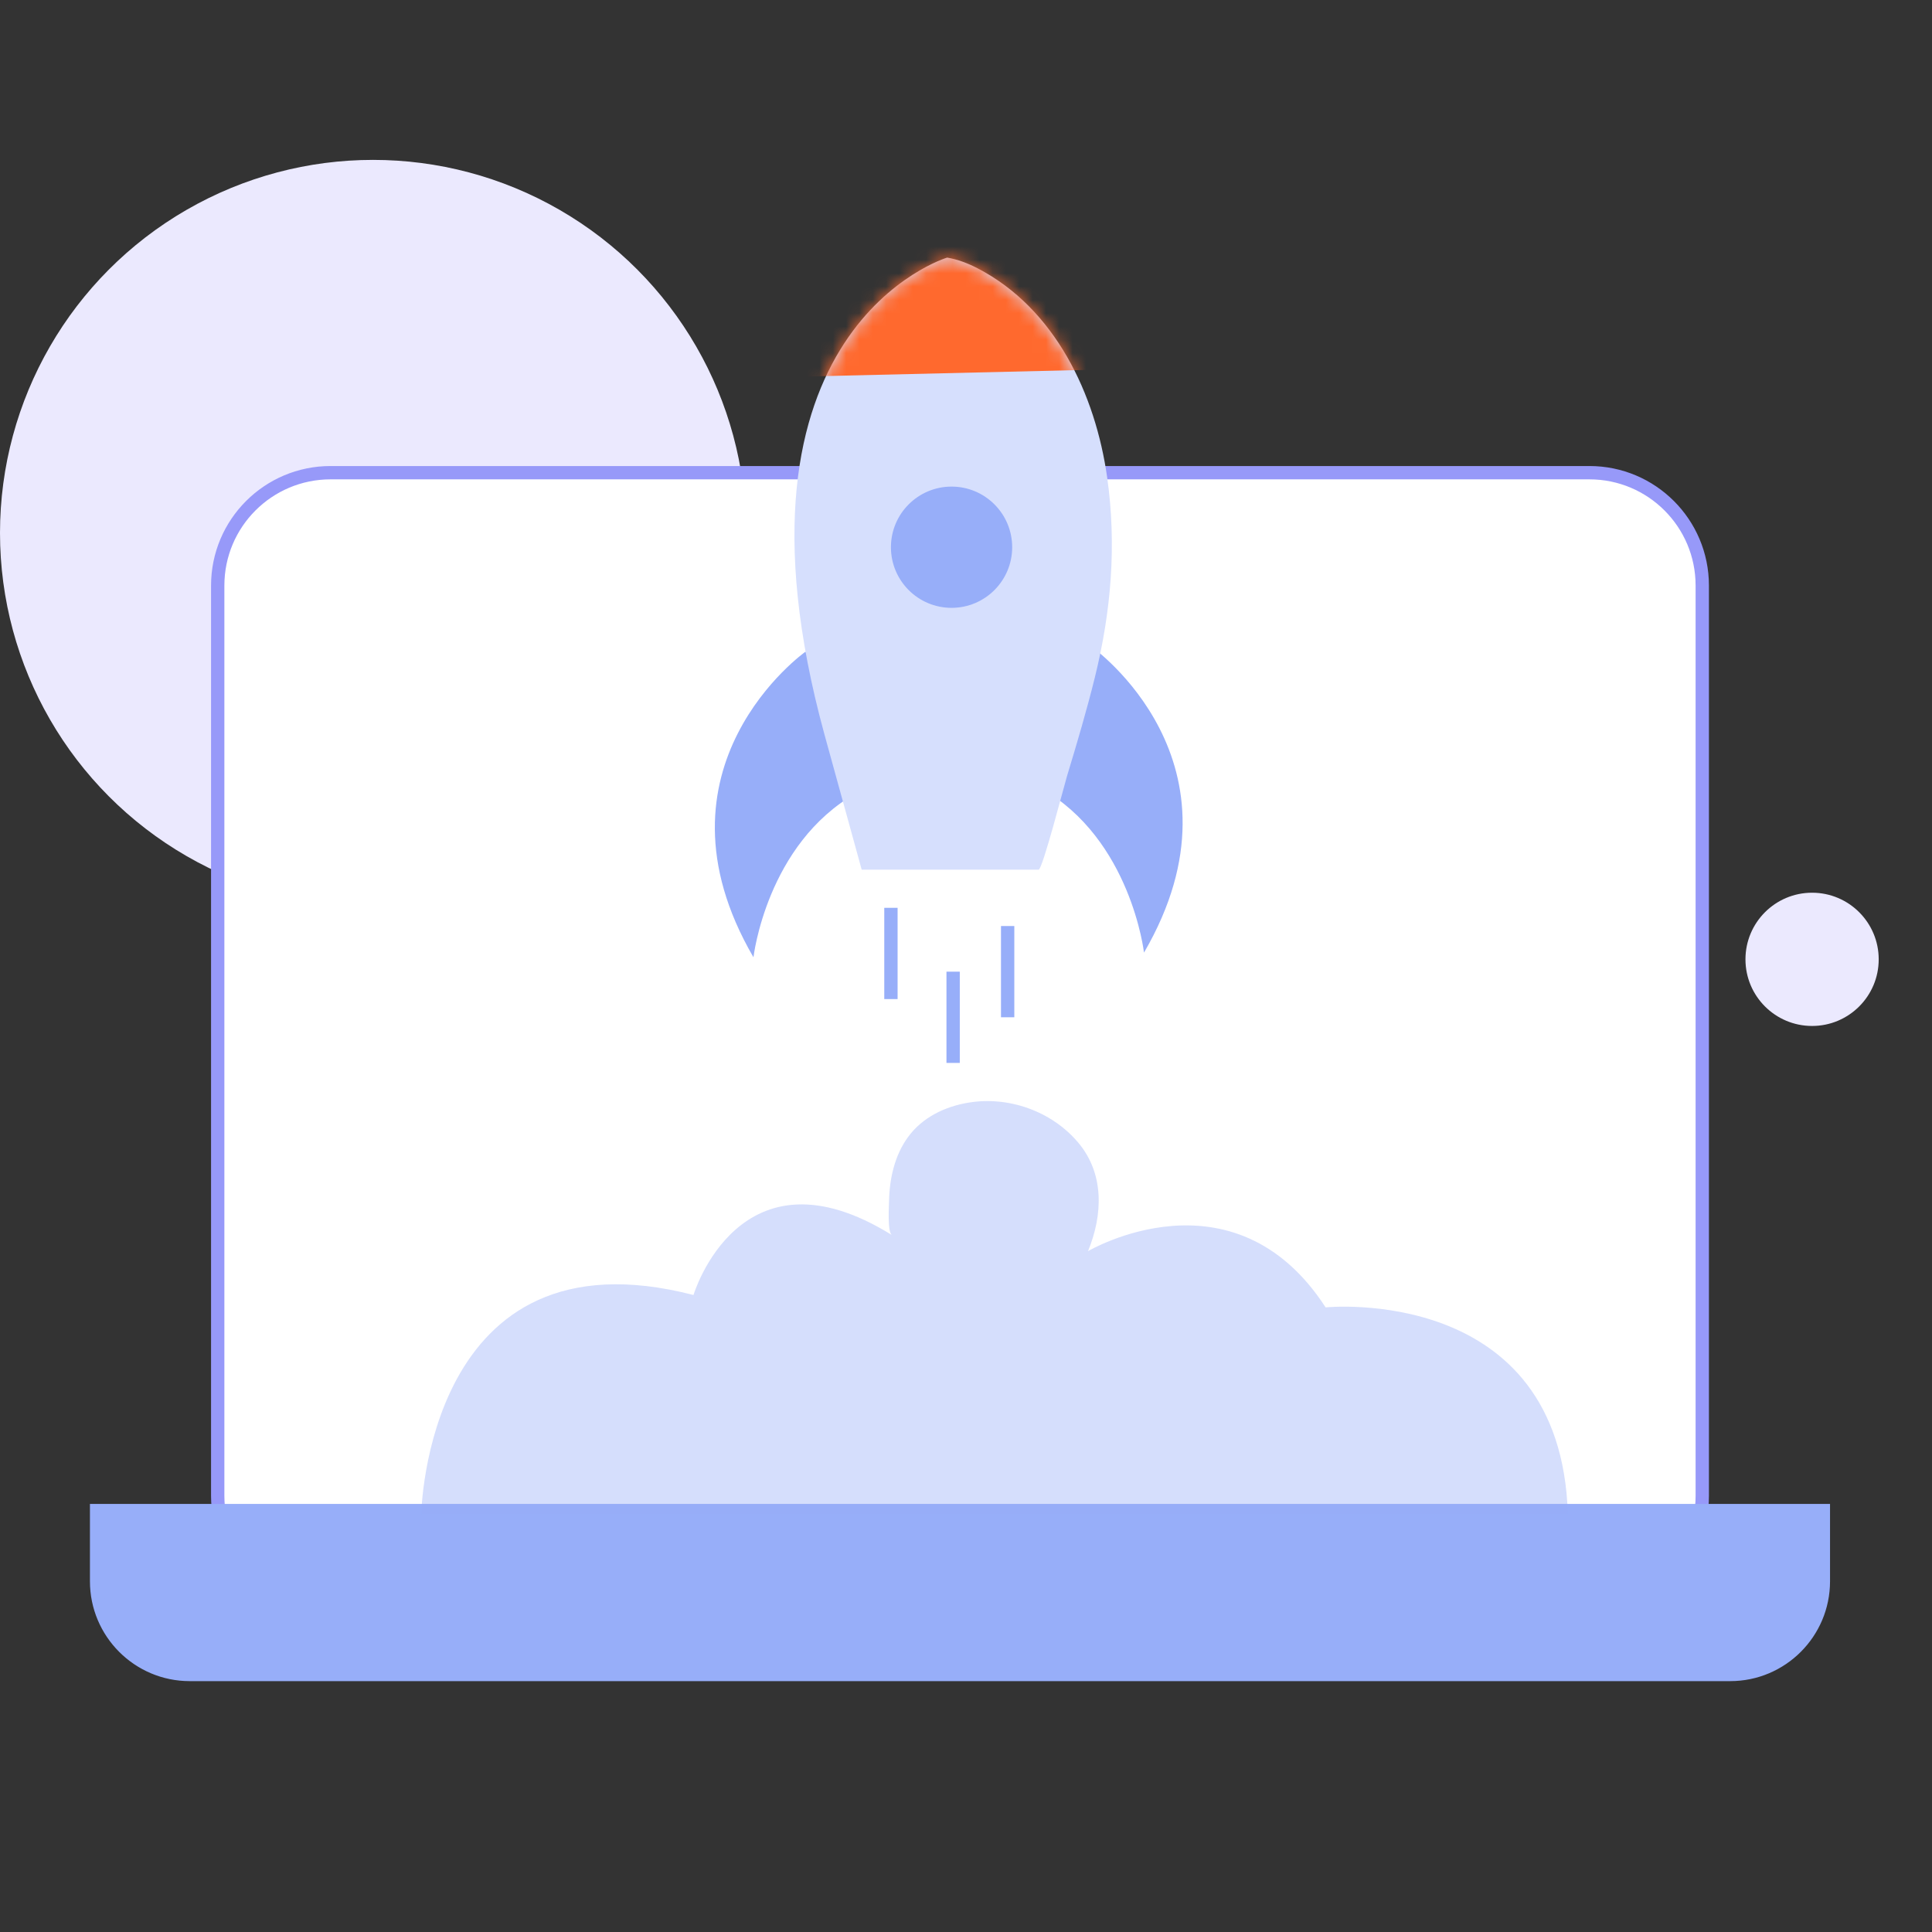 <svg width="145" height="145" viewBox="0 0 145 145" fill="none" xmlns="http://www.w3.org/2000/svg">
<rect x="0" y="0" width="145" height="145" fill="#333333" stroke="none"/>
<circle cx="28" cy="40" r="28" fill="#EBE9FE"/>
<circle cx="136" cy="72" r="5" fill="#EBE9FE"/>
<path d="M119.288 35.476H24.81C20.132 35.476 16.34 39.268 16.34 43.946V112.263C16.34 116.941 20.132 120.733 24.81 120.733H119.288C123.966 120.733 127.758 116.941 127.758 112.263V43.946C127.758 39.268 123.966 35.476 119.288 35.476Z" fill="white" stroke="#9799F9" stroke-miterlimit="10"/>
<path d="M7.25 113.371H136.847V118.68C136.847 122.538 133.714 125.672 129.855 125.672H14.242C10.383 125.672 7.25 122.538 7.25 118.68V113.371Z" fill="#97AEF9" stroke="#97AEF9" stroke-miterlimit="10"/>
<path opacity="0.4" d="M31.617 113.641C31.617 113.641 31.964 91.998 52.048 97.193C52.048 97.193 55.511 85.593 66.938 92.692C66.594 92.478 66.719 90.488 66.725 90.155C66.757 88.466 67.138 86.718 68.153 85.332C69.23 83.86 70.9 83.055 72.669 82.758C75.678 82.251 78.91 83.383 80.903 85.731C82.897 88.079 82.778 91.179 81.656 93.903C81.656 93.903 92.563 87.448 99.49 98.121C99.49 98.121 117.15 96.327 117.67 113.641H31.617Z" fill="#97AEF9"/>
<path d="M60.457 48.907C60.457 48.907 48.232 57.561 56.549 71.846C56.549 71.846 57.527 63.335 64.279 59.519L60.458 48.907H60.457Z" fill="#97AEF9"/>
<path d="M81.951 48.556C81.951 48.556 94.175 57.21 85.859 71.495C85.859 71.495 84.881 62.984 78.129 59.168L81.95 48.556H81.951Z" fill="#97AEF9"/>
<path d="M71.085 19.333C71.085 19.333 53.518 24.616 61.882 55.142L64.671 65.268H77.951C78.24 65.268 79.877 58.912 80.084 58.236C80.83 55.784 81.557 53.324 82.172 50.836C83.398 45.87 83.812 40.92 83.096 35.835C82.218 29.602 79.192 23.148 73.355 20.13C72.641 19.761 71.879 19.468 71.085 19.333Z" fill="#D6DFFD"/>
<mask id="mask0_25963_33378" style="mask-type:luminance" maskUnits="userSpaceOnUse" x="59" y="19" width="25" height="47">
<path d="M71.085 19.333C71.085 19.333 53.518 24.616 61.882 55.142L64.671 65.268H77.952C78.24 65.268 79.877 58.912 80.084 58.236C80.831 55.784 81.557 53.324 82.172 50.836C83.399 45.87 83.813 40.92 83.097 35.835C82.218 29.602 79.192 23.148 73.356 20.13C72.641 19.761 71.879 19.468 71.085 19.333Z" fill="white"/>
</mask>
<g mask="url(#mask0_25963_33378)">
<path d="M56.886 28.34C57.259 27.992 70.584 15.035 70.584 15.035L85.945 27.657L56.888 28.342L56.886 28.34Z" fill="#FF692E"/>
</g>
<path d="M71.416 45.62C73.929 45.62 75.966 43.583 75.966 41.07C75.966 38.557 73.929 36.52 71.416 36.52C68.903 36.52 66.866 38.557 66.866 41.07C66.866 43.583 68.903 45.62 71.416 45.62Z" fill="#97AEF9"/>
<path d="M66.866 68.134V74.982" stroke="#97AEF9" stroke-miterlimit="10"/>
<path d="M71.534 72.925V79.774" stroke="#97AEF9" stroke-miterlimit="10"/>
<path d="M75.626 69.5V76.348" stroke="#97AEF9" stroke-miterlimit="10"/>
</svg>
